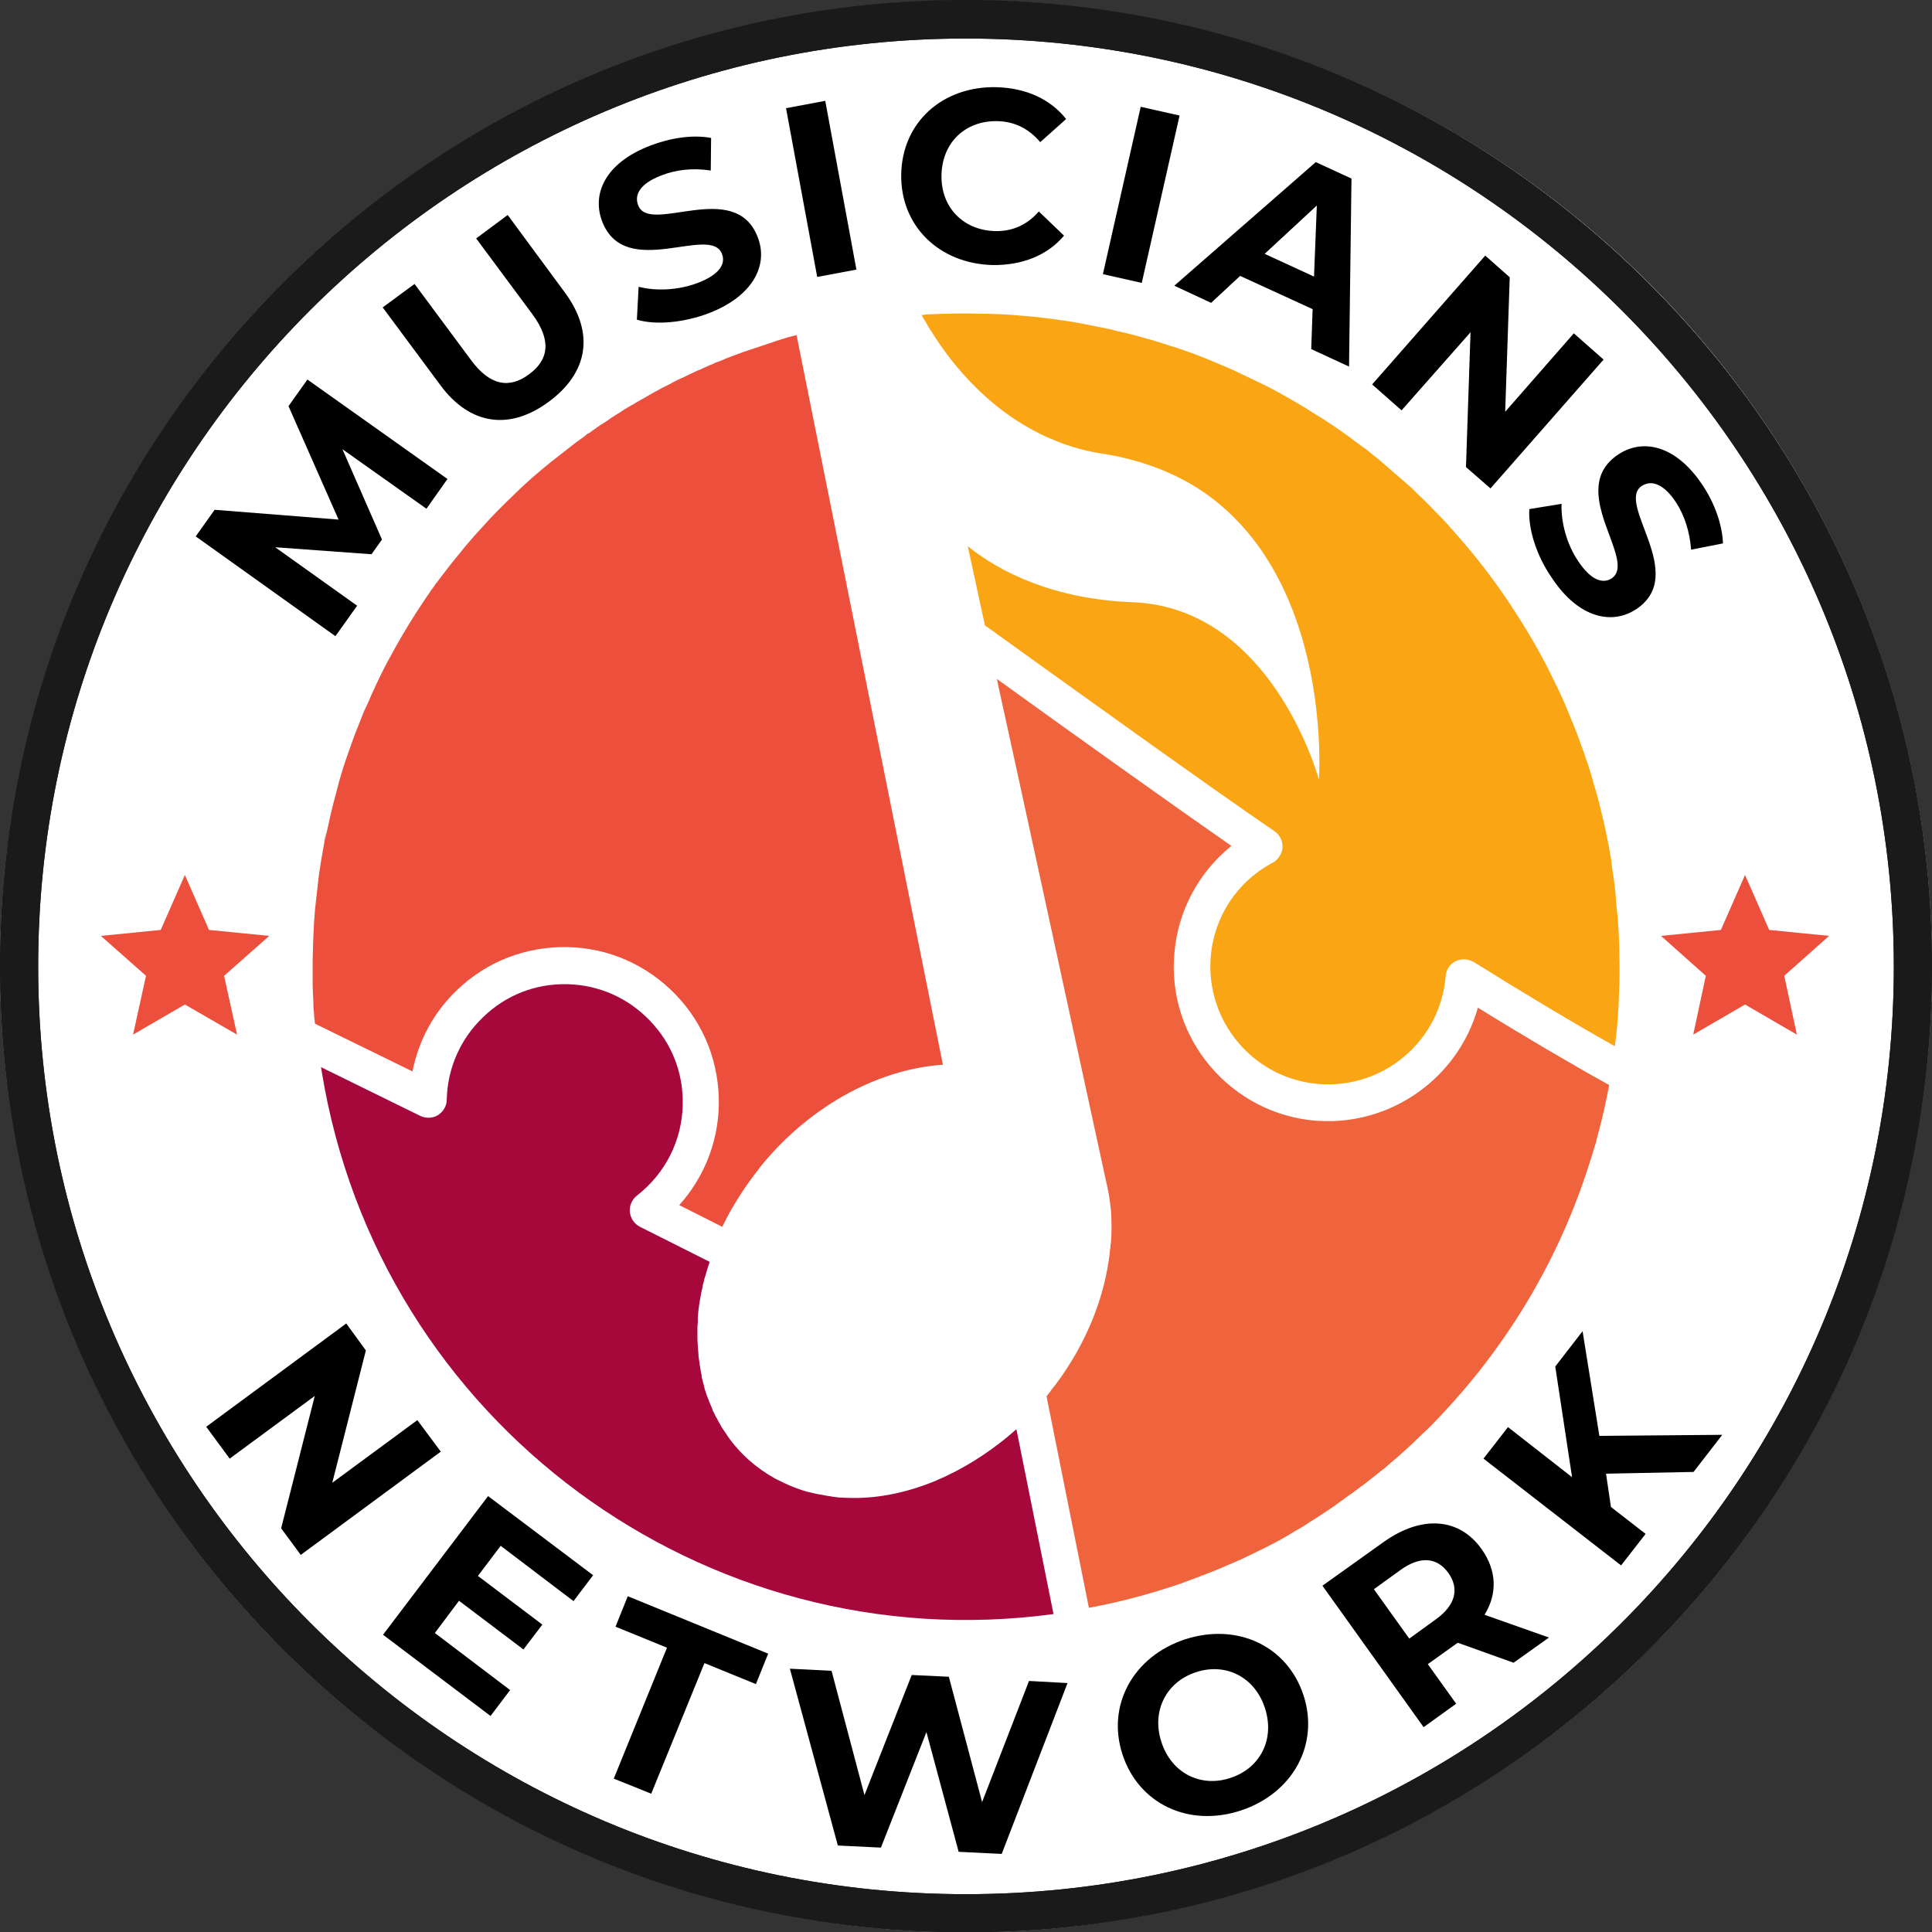 <?xml version="1.0" encoding="UTF-8" standalone="no"?>
<!-- Generator: Adobe Illustrator 28.2.0, SVG Export Plug-In . SVG Version: 6.00 Build 0)  -->

<svg
   version="1.1"
   x="0px"
   y="0px"
   viewBox="0 0 551.8 551.9"
   xml:space="preserve"
   id="svg110"
   sodipodi:docname="logo-musicians-network-color-2024.svg"
   width="551.8"
   height="551.9"
   inkscape:version="1.1.2 (0a00cf5339, 2022-02-04)"
   xmlns:inkscape="http://www.inkscape.org/namespaces/inkscape"
   xmlns:sodipodi="http://sodipodi.sourceforge.net/DTD/sodipodi-0.dtd"
   xmlns="http://www.w3.org/2000/svg"
   xmlns:svg="http://www.w3.org/2000/svg"><rect x="0" y="0" width="551.8" height="551.9" fill="#333333" stroke="none"/><defs
   id="defs114" /><sodipodi:namedview
   id="namedview112"
   pagecolor="#ffffff"
   bordercolor="#666666"
   borderopacity="1.0"
   inkscape:pageshadow="2"
   inkscape:pageopacity="0.0"
   inkscape:pagecheckerboard="0"
   showgrid="false"
   fit-margin-top="0"
   fit-margin-left="0"
   fit-margin-right="0"
   fit-margin-bottom="0"
   inkscape:zoom="0.92885138"
   inkscape:cx="276.14751"
   inkscape:cy="276.14751"
   inkscape:window-width="1920"
   inkscape:window-height="1016"
   inkscape:window-x="0"
   inkscape:window-y="0"
   inkscape:window-maximized="1"
   inkscape:current-layer="svg110" />
<style
   type="text/css"
   id="style2">
	.st0{fill:#FFFFFF;}
	.st1{fill:#EF643D;}
	.st2{fill:#EC503C;}
	.st3{fill:#A6083C;}
	.st4{fill:#FAA514;}
	.st5{fill:#1A1A1A;}
</style>
<g
   id="Calque_7"
   transform="translate(-21.7,-144.4)">
	<circle
   class="st0"
   cx="297.6"
   cy="420.4"
   r="275.9"
   id="circle4" />
</g>
<g
   id="Calque_1"
   transform="translate(-21.7,-144.4)">
	<g
   id="g61">
		<path
   class="st1"
   d="m 402.3,464.6 c -1.6,0 -3.2,0 -4.8,-0.1 -11.8,-1 -22.4,-6.5 -30.1,-15.5 -7.6,-9 -11.3,-20.4 -10.3,-32.2 1,-12.3 7,-23.3 16.3,-30.8 -16.8,-11.7 -44,-31.1 -67,-47.7 l 7.5,34.3 23.6,108.7 c 0.7,2.8 1.2,5.8 1.5,8.8 0,0.4 0.1,0.9 0.1,1.3 0,0.2 0,0.5 0,0.7 0.1,2.3 0.1,4.7 -0.1,7.1 0,0.2 0,0.4 -0.1,0.6 0,0.6 -0.1,1.2 -0.2,1.8 0,0.4 -0.1,0.8 -0.1,1.1 -1.4,11.5 -5.9,23.5 -13.5,34.5 -0.2,0.2 -0.3,0.5 -0.5,0.7 -0.7,0.9 -1.3,1.9 -2.1,2.8 -0.3,0.4 -0.6,0.7 -0.8,1.1 -0.4,0.5 -0.7,0.9 -1.1,1.4 l 11.1,55.4 1,5 c 8.2,-1.5 16.2,-3.6 24.1,-6.2 1.5,-0.5 3,-1 4.5,-1.6 0.9,-0.3 1.8,-0.7 2.7,-1 1.8,-0.7 3.6,-1.4 5.4,-2.1 1.5,-0.6 2.9,-1.3 4.4,-1.9 0.8,-0.3 1.5,-0.7 2.3,-1 1.4,-0.7 2.8,-1.3 4.2,-2 0.3,-0.2 0.6,-0.3 1,-0.5 1.7,-0.8 3.4,-1.7 5.1,-2.6 1.9,-1 3.7,-2.1 5.5,-3.2 1.3,-0.7 2.5,-1.4 3.6,-2.2 1.6,-1 3.2,-2 4.8,-3.1 0.1,0 0.2,-0.1 0.3,-0.2 1.4,-0.9 2.7,-1.8 4,-2.8 0.5,-0.3 1,-0.7 1.5,-1.1 1.2,-0.8 2.3,-1.6 3.5,-2.5 0.5,-0.4 1,-0.8 1.5,-1.1 1.1,-0.9 2.2,-1.7 3.3,-2.6 0.5,-0.4 1.1,-0.9 1.6,-1.3 1,-0.7 1.9,-1.5 2.8,-2.3 1.3,-1.1 2.6,-2.2 3.8,-3.3 1.9,-1.7 3.7,-3.4 5.5,-5.2 0.4,-0.3 0.7,-0.7 1.1,-1 1.5,-1.4 2.8,-2.9 4.2,-4.3 0.3,-0.3 0.6,-0.7 0.9,-1 1.5,-1.6 2.9,-3.1 4.3,-4.8 0.3,-0.3 0.6,-0.7 0.9,-1 1.6,-1.9 3.2,-3.8 4.7,-5.7 2.6,-3.3 5.1,-6.7 7.5,-10.2 10.6,-15.4 18.8,-32.4 24.3,-50.2 0.3,-1.1 0.7,-2.1 1,-3.2 0.3,-1 0.6,-1.9 0.8,-2.9 0.2,-0.9 0.5,-1.8 0.7,-2.6 1.1,-4.2 2,-8.4 2.8,-12.6 -11.2,-6.2 -25.1,-14.4 -37.5,-22.1 -5.2,18.5 -22,31.8 -41.5,32.4 z"
   id="path7" />
		<path
   class="st2"
   d="m 152.2,427.2 c 8.5,-8.2 19.7,-12.5 31.5,-12.3 11.8,0.2 22.8,5.1 31,13.6 8.2,8.5 12.5,19.7 12.3,31.5 -0.2,10.7 -4.3,20.8 -11.3,28.6 l 12.3,6.2 c 1.3,-2.8 2.9,-5.6 4.6,-8.3 0,0 0,0 0,0 0,0 0,0 0,0 1.8,-2.9 3.9,-5.8 6.1,-8.6 0,-0.1 0.1,-0.1 0.1,-0.2 0,0 0.1,-0.1 0.1,-0.1 0.3,-0.4 0.6,-0.7 0.9,-1.1 14.3,-17 33.4,-26.8 51.2,-28 l -41.4,-206.4 -0.4,-2 v 0 0 0 c 0,0 0,0 0,0 v 0 c 0,0 0,0 0,0 -0.5,0.1 -1,0.3 -1.5,0.4 -0.1,0 -0.3,0.1 -0.4,0.1 -0.1,0 -0.1,0.1 -0.2,0.1 0.1,0 0.1,0 0.2,-0.1 l -0.3,0.1 c -0.3,0.1 -0.7,0.2 -1,0.3 -0.4,0.1 -0.7,0.2 -1.1,0.3 -0.1,0 -0.2,0 -0.2,0.1 -0.8,0.2 -1.5,0.4 -2.2,0.7 -0.6,0.2 -1.2,0.4 -1.8,0.6 -0.4,0.1 -0.8,0.3 -1.2,0.4 -1.8,0.6 -3.6,1.2 -5.4,1.8 -2.2,0.8 -4.4,1.6 -6.5,2.5 v 0 0 c -2.2,0.9 -4.3,1.8 -6.5,2.8 0.1,-0.1 0.2,-0.1 0.2,-0.1 -0.1,0 -0.2,0.1 -0.3,0.1 -1.5,0.7 -3,1.4 -4.4,2.1 -0.3,0.1 -0.5,0.2 -0.9,0.4 -0.3,0.2 -0.7,0.3 -1,0.5 -0.4,0.2 -0.9,0.4 -1.3,0.7 -1.7,0.8 -3.4,1.7 -5,2.6 v 0 c -1.8,1 -3.6,2.1 -5.4,3.1 -0.2,0.2 -0.4,0.3 -0.6,0.4 0,0 -0.1,0 -0.1,0 -1,0.6 -2.1,1.3 -3.1,1.9 l 0.7,-0.5 c -0.2,0.2 -0.5,0.3 -0.7,0.5 -0.5,0.3 -1.1,0.7 -1.6,1 -0.4,0.2 -0.7,0.5 -1.1,0.7 -0.4,0.3 -0.9,0.6 -1.4,1 -1.3,0.8 -2.6,1.6 -3.9,2.6 -0.2,0.1 -0.4,0.2 -0.5,0.4 -0.3,0.2 -0.5,0.4 -0.8,0.5 -0.5,0.3 -0.9,0.7 -1.4,1 0.1,-0.1 0.2,-0.1 0.3,-0.2 l -0.3,0.2 c -1.2,0.9 -2.4,1.7 -3.5,2.6 -1.8,1.4 -3.6,2.8 -5.5,4.3 -0.1,0.1 -0.3,0.2 -0.4,0.3 -1.7,1.4 -3.3,2.7 -4.9,4.1 -1.7,1.5 -3.5,3.1 -5.1,4.7 -1.7,1.6 -3.3,3.2 -5,4.9 -1.6,1.6 -3.2,3.3 -4.7,5 v 0 c -1.6,1.7 -3.1,3.4 -4.6,5.2 -1.5,1.8 -2.9,3.6 -4.4,5.4 -1.3,1.7 -2.6,3.4 -3.9,5.1 -1.2,1.6 -2.3,3.2 -3.4,4.9 -0.1,0.1 -0.2,0.3 -0.3,0.4 0,-0.1 0.1,-0.1 0.1,-0.2 0,0.1 -0.1,0.1 -0.1,0.2 -2.8,4.1 -5.4,8.4 -7.9,12.8 -1.7,3.1 -3.4,6.1 -4.9,9.3 -0.5,1 -1,2.1 -1.5,3.2 -0.5,1.1 -1,2.1 -1.4,3.2 -1,2.1 -1.9,4.3 -2.8,6.5 -0.4,1.1 -0.9,2.2 -1.3,3.3 -0.7,1.8 -1.3,3.7 -2,5.6 -0.7,1.9 -1.3,3.9 -1.9,5.8 -0.2,0.7 -0.4,1.4 -0.6,2.1 0,0.1 -0.1,0.3 -0.1,0.4 -0.4,1.6 -0.8,3.1 -1.2,4.6 -0.2,0.6 -0.3,1.2 -0.5,1.9 -0.5,1.9 -0.9,3.8 -1.3,5.7 -0.1,0.5 -0.2,0.9 -0.3,1.3 -0.1,0.6 -0.3,1.2 -0.4,1.8 -0.1,0.4 -0.2,0.8 -0.3,1.2 0,0 0,0.1 0,0.1 l -0.1,0.4 c -0.4,2.4 -0.9,4.8 -1.2,7.1 -0.2,1.2 -0.4,2.4 -0.5,3.6 -0.2,2.1 -0.5,4.1 -0.7,6.2 -0.2,1.5 -0.3,3 -0.4,4.4 0,0.4 -0.1,0.9 -0.1,1.3 -0.1,2.5 -0.3,5 -0.3,7.5 -0.1,1.8 -0.1,3.5 -0.1,5.4 0,1.5 0,3.1 0,4.6 v 0.1 c 0,1.6 0.1,3.2 0.2,4.9 0,1.2 0.1,2.5 0.2,3.7 0,0.7 0.1,1.4 0.2,2.1 0,0.2 0,0.4 0.1,0.7 l 27.8,13.6 c 1.8,-8.9 6.1,-16.9 12.7,-23.2 z"
   id="path9" />
		<path
   class="st2"
   d="m 246.5,240.9 c -0.1,0 -0.3,0.1 -0.4,0.1 -0.4,0.1 -0.8,0.2 -1.2,0.3 0.4,-0.1 0.7,-0.2 1.1,-0.3 0.2,-0.1 0.4,-0.1 0.5,-0.1 z"
   id="path11" />
		<path
   class="st3"
   d="m 292.1,565.9 c 0,0 -0.1,0 0,0 -0.1,0 -0.1,0 0,0 -1,0.5 -1.8,0.8 -2.7,1.2 -0.1,0.1 -0.3,0.1 -0.4,0.2 -0.5,0.2 -1,0.4 -1.5,0.6 -8.2,3.2 -16.3,4.6 -23.8,4.3 -0.1,0 -0.1,0 -0.2,0 -0.7,0 -1.4,-0.1 -2.1,-0.1 -0.3,0 -0.5,0 -0.8,-0.1 -0.5,0 -1,-0.1 -1.5,-0.2 -0.4,-0.1 -0.9,-0.1 -1.3,-0.2 -0.3,-0.1 -0.7,-0.1 -1,-0.2 -0.6,-0.1 -1.2,-0.2 -1.7,-0.3 -0.2,0 -0.3,-0.1 -0.5,-0.1 -0.7,-0.2 -1.4,-0.3 -2.1,-0.5 0,0 -0.1,0 -0.1,0 -2.5,-0.7 -4.8,-1.6 -7.1,-2.7 0,0 0,0 0,0 -0.7,-0.4 -1.5,-0.7 -2.2,-1.1 -5.4,-3 -10.1,-7.1 -13.7,-12.3 0,-0.1 -0.1,-0.1 -0.1,-0.2 -0.4,-0.6 -0.9,-1.3 -1.3,-1.9 -0.1,-0.2 -0.2,-0.3 -0.3,-0.5 -0.3,-0.6 -0.7,-1.2 -1,-1.8 -0.1,-0.2 -0.2,-0.5 -0.4,-0.7 -0.3,-0.5 -0.5,-1.1 -0.8,-1.6 -0.2,-0.3 -0.3,-0.7 -0.4,-1 -0.2,-0.5 -0.4,-0.9 -0.6,-1.4 -0.2,-0.4 -0.3,-0.8 -0.5,-1.3 -0.2,-0.4 -0.3,-0.8 -0.5,-1.3 -0.2,-0.5 -0.3,-1 -0.5,-1.5 -0.1,-0.4 -0.2,-0.8 -0.3,-1.2 -0.1,-0.5 -0.3,-1.1 -0.4,-1.6 -0.1,-0.3 -0.2,-0.6 -0.2,-1 0,-0.1 0,-0.1 0,-0.2 -0.1,-0.3 -0.1,-0.6 -0.2,-0.9 -0.1,-0.6 -0.2,-1.2 -0.3,-1.8 0,-0.2 -0.1,-0.5 -0.1,-0.7 -0.1,-0.7 -0.2,-1.4 -0.3,-2.1 0,-0.1 0,-0.3 0,-0.4 -0.1,-0.8 -0.1,-1.6 -0.2,-2.4 0,-0.1 0,-0.2 0,-0.3 0,-0.5 -0.1,-1 -0.1,-1.5 0,-0.2 0,-0.5 0,-0.7 0,-0.5 0,-1 0,-1.5 0,-0.2 0,-0.4 0,-0.6 0,-0.1 0,-0.3 0,-0.4 0,-0.5 0,-1.1 0.1,-1.6 0,-0.3 0,-0.6 0,-0.9 0,-0.2 0,-0.3 0,-0.5 0.1,-1.7 0.3,-3.4 0.6,-5.1 0.1,-0.4 0.1,-0.7 0.2,-1.1 0.1,-0.8 0.3,-1.6 0.5,-2.4 0,0 0,-0.1 0,-0.1 0,0 0,0 0,0 0.1,-0.6 0.2,-1.1 0.4,-1.7 0.1,-0.5 0.2,-1 0.4,-1.5 0.1,-0.3 0.2,-0.7 0.3,-1 0.2,-0.6 0.3,-1.2 0.5,-1.7 0.2,-0.5 0.3,-1 0.5,-1.5 l -2,-1 -17.9,-9 c -1.6,-0.8 -2.7,-2.4 -2.9,-4.2 -0.2,-1.8 0.6,-3.6 2,-4.7 8.1,-6.3 12.9,-15.7 13.1,-26 0.2,-9 -3.1,-17.5 -9.4,-24 -6.2,-6.5 -14.6,-10.2 -23.6,-10.4 -9,-0.2 -17.5,3.1 -24,9.4 -6.5,6.2 -10.2,14.6 -10.4,23.6 0,1.8 -1,3.4 -2.5,4.4 -1.5,0.9 -3.4,1 -5.1,0.2 l -28.3,-13.9 c 0.1,0.4 0.1,0.9 0.2,1.3 16.3,100 109.2,168.4 209,154.9 L 312,552.6 c -6.3,5.6 -13,10 -19.9,13.3 z"
   id="path13" />
		<path
   class="st4"
   d="m 482.1,392.1 c 0,-0.3 -0.1,-0.6 -0.1,-0.9 0,-0.3 -0.1,-0.6 -0.1,-0.9 -0.2,-1.4 -0.5,-2.8 -0.7,-4.2 -0.2,-1.1 -0.5,-2.3 -0.7,-3.4 -0.3,-1.7 -0.7,-3.3 -1.1,-5 -0.3,-1.4 -0.7,-2.7 -1,-4.1 -0.4,-1.5 -0.8,-3.1 -1.3,-4.6 -0.3,-1.2 -0.7,-2.4 -1,-3.5 -0.4,-1.3 -0.8,-2.7 -1.3,-4 -0.4,-1.3 -0.9,-2.7 -1.4,-4 -0.9,-2.6 -1.9,-5.2 -3,-7.8 -0.5,-1.3 -1.1,-2.6 -1.6,-3.9 -1.1,-2.6 -2.3,-5.1 -3.5,-7.5 -2.4,-5 -5.1,-9.9 -8,-14.6 -1.4,-2.3 -2.9,-4.6 -4.4,-6.9 -3.8,-5.7 -7.9,-11.2 -12.4,-16.5 -1.8,-2.1 -3.6,-4.2 -5.4,-6.2 -1.8,-2 -3.8,-3.9 -5.7,-5.9 -1,-1 -1.9,-1.9 -3,-2.9 -0.9,-1 -1.9,-1.9 -3,-2.8 -1,-0.9 -2,-1.8 -3.1,-2.7 -1,-0.9 -2.1,-1.8 -3.1,-2.7 -1,-0.9 -2.1,-1.8 -3.1,-2.6 H 414 c -0.3,-0.3 -0.5,-0.5 -0.8,-0.7 -0.8,-0.7 -1.5,-1.3 -2.4,-1.8 -1.1,-0.9 -2.2,-1.6 -3.3,-2.5 -1.1,-0.8 -2.2,-1.6 -3.4,-2.4 -1.1,-0.8 -2.3,-1.6 -3.4,-2.3 -1.2,-0.8 -2.3,-1.5 -3.5,-2.2 -1.2,-0.7 -2.3,-1.5 -3.5,-2.2 -1.2,-0.7 -2.4,-1.4 -3.6,-2.1 -2.4,-1.4 -4.8,-2.7 -7.2,-3.9 -2.5,-1.2 -5,-2.4 -7.5,-3.6 -2.5,-1.2 -5,-2.2 -7.6,-3.3 -2.6,-1.1 -5.2,-2.1 -7.8,-3 -1.3,-0.5 -2.6,-0.9 -4,-1.3 -3.8,-1.3 -7.7,-2.4 -11.6,-3.4 -1,-0.2 -1.9,-0.5 -2.9,-0.7 -0.6,-0.1 -1.1,-0.2 -1.7,-0.4 -1.4,-0.4 -2.8,-0.6 -4.2,-0.9 -2.8,-0.6 -5.6,-1.1 -8.4,-1.6 -1.4,-0.2 -2.8,-0.4 -4.2,-0.6 -1.9,-0.2 -3.8,-0.5 -5.7,-0.7 -1.9,-0.2 -3.9,-0.3 -5.8,-0.5 -1.8,-0.1 -3.8,-0.3 -5.7,-0.3 -1.5,-0.1 -2.9,-0.1 -4.4,-0.1 -2.9,-0.1 -5.8,-0.1 -8.8,0 -1.9,0 -3.7,0.1 -5.6,0.2 v 0 c -0.8,0 -1.4,0.1 -2.1,0.2 v 0 c 0.2,0.3 0.4,0.7 0.6,1 0.2,0.4 0.4,0.7 0.6,1 0.5,0.9 1,1.8 1.7,2.8 v 0 c 5.9,9.5 17.3,23.8 35.4,31.1 4.2,1.7 8.7,3 13.6,3.7 10.5,1.7 19.3,5.1 26.6,9.6 13,8.2 21.2,20.1 26.4,32.4 10.5,24.8 8.6,51.1 8.6,51.1 0,0 -7.1,-26.4 -26.6,-41.1 -0.1,0 -0.1,-0.1 -0.2,-0.1 -0.1,-0.1 -0.2,-0.1 -0.2,-0.2 -7.1,-5.2 -15.7,-8.9 -26.3,-9.3 -22.6,-0.9 -37.8,-8.6 -47,-16 L 303,323 c 27.5,19.8 65.4,47 82.7,58.8 1.5,1 2.4,2.8 2.3,4.6 -0.1,1.8 -1.2,3.5 -2.8,4.4 -10.2,5.4 -16.8,15.5 -17.7,26.9 -1.5,18.5 12.3,34.8 30.8,36.3 18.5,1.5 34.8,-12.3 36.3,-30.8 0.2,-2.7 2.4,-4.8 5.1,-4.8 1,0 2.1,0.3 3,0.8 12.6,7.9 27.7,17 40.2,24 0.1,-0.7 0.2,-1.5 0.3,-2.2 0.5,-4.2 0.8,-8.5 0.9,-12.8 0.1,-3.5 0.2,-7 0.1,-10.5 v -0.5 c 0,-0.1 0,-0.1 0,-0.2 0,0 0,-0.1 0,-0.1 v 0 c 0,0 0,0 0,-0.1 v -0.3 c 0,-0.3 0,-0.6 0,-0.9 v -0.1 c -0.1,-4.5 -0.4,-8.8 -0.9,-13.2 -0.2,-3.5 -0.6,-6.8 -1.2,-10.2 z"
   id="path15" />
		<path
   class="st3"
   d="m 111.3,431.8 c 0.1,0.7 0.1,1.4 0.2,2.1 -0.1,-1.2 -0.2,-2.5 -0.2,-3.7 z"
   id="path17" />
		<path
   class="st3"
   d="m 114.4,384.6 c 0.2,-1 0.4,-2 0.6,-3 -0.2,0.9 -0.4,1.8 -0.6,2.6 -0.1,0.3 -0.1,0.6 -0.2,0.9 0,-0.1 0.1,-0.3 0.1,-0.4 l 0.1,-0.1 c 0,0 0,0 0,0 z"
   id="path19" />
		<path
   class="st3"
   d="m 114.4,384.7 v 0 c 0,0 0,-0.1 0,0 0,-0.1 0,-0.1 0,0 z"
   id="path21" />
		<path
   class="st3"
   d="m 125.6,347.7 c -0.4,1.1 -0.9,2.2 -1.3,3.3 0.9,-2.2 1.8,-4.4 2.8,-6.5 -0.5,1.1 -1,2.1 -1.5,3.2 z"
   id="path23" />
		<path
   class="st3"
   d="m 146.5,310.8 c -0.2,0.2 -0.4,0.4 -0.5,0.7 -1,1.5 -2.1,2.9 -3.1,4.5 0.1,-0.1 0.1,-0.2 0.2,-0.2 1.1,-1.8 2.3,-3.4 3.4,-5 z"
   id="path25" />
		<path
   class="st3"
   d="m 143.1,315.7 c -0.1,0.1 -0.1,0.2 -0.2,0.2 0,0.1 -0.1,0.1 -0.1,0.2 0.1,-0.1 0.2,-0.3 0.3,-0.4 z"
   id="path27" />
		<path
   class="st3"
   d="m 189.9,268 c 0.3,-0.2 0.5,-0.4 0.8,-0.5 l -0.5,0.3 c -0.4,0.3 -0.9,0.6 -1.3,1 l 0.8,-0.6 c -0.1,0 0.1,-0.1 0.2,-0.2 z"
   id="path29" />
		<path
   class="st3"
   d="m 189.9,268 c -0.1,0.1 -0.2,0.1 -0.3,0.2 l -0.8,0.6 c -0.1,0.1 -0.2,0.1 -0.3,0.2 0.4,-0.3 0.9,-0.7 1.4,-1 z"
   id="path31" />
		<path
   class="st3"
   d="m 202.4,259.9 c -0.5,0.3 -1.1,0.6 -1.6,0.9 l -0.9,0.6 c 0.8,-0.5 1.6,-1 2.5,-1.5 -0.1,0 -0.1,0 0,0 z"
   id="path33" />
		<path
   class="st3"
   d="m 202.3,259.9 c -0.8,0.5 -1.6,1 -2.4,1.5 l -0.7,0.5 c 1,-0.7 2,-1.3 3.1,-2 z"
   id="path35" />
		<path
   class="st3"
   d="m 227.5,247.4 v 0 c 0.1,-0.1 0.1,-0.1 0,0 v 0 c -2.1,0.8 -4.1,1.7 -6.2,2.6 0,0 0,0 0,0 1,-0.4 2,-0.9 3,-1.3 1.1,-0.4 2.2,-0.9 3.2,-1.3 z"
   id="path37" />
		<path
   class="st3"
   d="m 227.6,247.4 v 0 0 c 0,-0.1 0,-0.1 0,0 v 0 c -1.1,0.4 -2.2,0.9 -3.3,1.4 -1,0.4 -2,0.9 -3,1.3 -0.1,0 -0.2,0.1 -0.2,0.1 2.1,-1 4.3,-1.9 6.5,-2.8 z"
   id="path39" />
		<path
   class="st4"
   d="m 414.1,274.4 c -0.3,-0.2 -0.6,-0.4 -0.9,-0.6 0.3,0.2 0.6,0.4 0.9,0.6 z"
   id="path41" />
		<path
   class="st4"
   d="m 482,391.2 c 0,-0.3 0,-0.6 -0.1,-0.9 -0.2,-1.4 -0.5,-2.8 -0.8,-4.2 0.3,1.4 0.5,2.8 0.7,4.2 0.1,0.3 0.2,0.6 0.2,0.9 z"
   id="path43" />
		<path
   class="st4"
   d="m 484.2,417.1 c 0,-0.1 0,-0.2 0,-0.2 0,0 0,0 0,0 0,0.1 0,0.1 0,0.2 v 0.5 c 0.1,3.5 0,7.1 -0.1,10.5 0.2,-3.6 0.3,-7.3 0.1,-11 0,0.1 0,0.3 0,0.4 z"
   id="path45" />
		<path
   class="st4"
   d="m 484.3,416.8 c 0,0 0,0.1 0,0.1 -0.1,0 -0.1,0 0,-0.1 -0.1,0 0,0 0,0 z"
   id="path47" />
		<path
   class="st4"
   d="m 484.2,417.1 v 0.4 c 0.1,-0.1 0.1,-0.3 0,-0.4 v -0.3 c 0,0 0,0 0,0.1 0,0 0,0.1 0,0.2 z"
   id="path49" />
		<path
   class="st4"
   d="m 484.2,416.9 c 0,-0.1 0.1,-0.1 0,0 v 0 c 0.1,-0.1 0,-0.1 0,0 z"
   id="path51" />
		<path
   class="st2"
   d="m 244.7,241.4 c 0.1,0 0.1,0 0.2,-0.1 0,0 0,0 0,0 0,0 -0.1,0 -0.2,0.1 z"
   id="path53" />
		<path
   class="st2"
   d="m 247.1,240.7 c -0.2,0.1 -0.4,0.1 -0.6,0.2 0.2,0 0.3,-0.1 0.5,-0.1 0,-0.1 0.1,-0.1 0.1,-0.1 z"
   id="path55" />
		<path
   class="st2"
   d="m 245,241.3 c 0,0 -0.1,0 0,0 0.3,-0.1 0.7,-0.2 1.1,-0.3 -0.4,0.1 -0.8,0.2 -1.1,0.3 z"
   id="path57" />
		<path
   class="st2"
   d="m 247,240.7 0.3,-0.1 c 0,0 -0.1,0.1 -0.3,0.1 0.1,0 0,0 0,0 -0.2,0 -0.3,0.1 -0.5,0.1 -0.2,0 -0.3,0.1 -0.5,0.1 0.4,0 0.7,-0.1 1,-0.2 z"
   id="path59" />
	</g>
	<polygon
   class="st2"
   points="98.6,411.7 85.7,423.1 89.4,439.9 74.5,431.3 59.7,439.9 63.4,423.1 50.5,411.7 67.6,410 74.5,394.3 81.4,410 "
   id="polygon63" />
	<polygon
   class="st2"
   points="496.1,411.7 508.9,423.1 505.3,439.9 520.1,431.3 534.9,439.9 531.3,423.1 544.1,411.7 527,410 520.1,394.3 513.2,410 "
   id="polygon65" />
</g>
<g
   id="Calque_4"
   transform="translate(-21.7,-144.4)">
	<g
   id="Groupe_41">
		<path
   id="Tracé_80"
   class="st5"
   d="m 297.6,144.4 c -152.4,0 -275.9,123.6 -275.9,276 0,152.4 123.5,275.9 275.9,275.9 152.4,0 275.9,-123.5 275.9,-275.9 0,0 0,0 0,0 -0.1,-152.3 -123.6,-275.8 -275.9,-276 z m 265,276 c 0,146.4 -118.7,265 -265,265 -146.4,0 -265,-118.7 -265,-265 0,-146.3 118.7,-265 265,-265 146.3,0.1 264.9,118.7 265,265 z" />
	</g>
	<g
   id="g84">
		<path
   d="m 147.6,559 -40,29.5 -5.6,-7.6 9.6,-37.8 -24.3,17.9 -6.7,-9.1 40,-29.5 5.6,7.7 -9.6,37.8 24.3,-17.9 z"
   id="path70" />
		<path
   d="m 167.4,627.1 -5.6,7.4 -30.7,-23.2 30,-39.6 30,22.6 -5.6,7.4 -20.8,-15.8 -6.5,8.6 18.4,13.9 -5.4,7.1 -18.4,-13.9 -6.9,9.2 z"
   id="path72" />
		<path
   d="m 212.2,615 -14.7,-6 3.5,-8.7 40.1,16.4 -3.5,8.7 -14.7,-6 -15.2,37.3 -10.7,-4.3 z"
   id="path74" />
		<path
   d="m 326.6,625.1 -18.8,48.8 -12.3,-0.6 -9.2,-34.2 -13,33 -12.3,-0.6 -13.7,-50.5 11.9,0.6 9.4,35.5 13.5,-34.3 10.6,0.5 9.5,35.8 13.4,-34.6 z"
   id="path76" />
		<path
   d="m 342.3,645.5 c -4.6,-14 3,-28 17.9,-32.9 14.9,-4.8 29.2,1.9 33.8,16 4.6,14.1 -3.1,28 -17.9,32.9 -14.9,4.9 -29.2,-1.9 -33.8,-16 z M 383,632.3 c -2.9,-9 -11.3,-13.1 -19.7,-10.3 -8.4,2.7 -12.8,11 -9.9,19.9 2.9,9 11.3,13.1 19.7,10.3 8.4,-2.7 12.8,-10.9 9.9,-19.9 z"
   id="path78" />
		<path
   d="m 454,619.3 -15.9,-5.7 -0.5,0.3 -8.1,5.8 8.1,11.3 -9.3,6.7 -28.9,-40.4 17.5,-12.5 c 10.8,-7.7 21.6,-7 28,2.1 4.3,6.1 4.5,12.7 0.8,18.7 l 18.4,6.5 z m -32.3,-26.5 -7.6,5.5 10.1,14.1 7.6,-5.5 c 5.7,-4.1 6.7,-8.8 3.6,-13.2 -3.2,-4.5 -8,-5 -13.7,-0.9 z"
   id="path80" />
		<path
   d="m 480.4,565.3 1.4,9.5 9.9,7.7 -7,9 -39.3,-30.5 7,-9 18.3,14.3 -4.8,-31.6 7.8,-10.1 4.8,29.9 35.1,-0.3 -8.2,10.6 z"
   id="path82" />
	</g>
</g>
<g
   id="Calque_4_-_copie"
   transform="translate(-21.7,-144.4)">
	<g
   id="Groupe_41_00000067234591084490142590000018372522569585341111_">
		<path
   id="Tracé_80_00000073684032425439563200000001264316734528676528_"
   class="st5"
   d="m 297.6,144.4 c -152.4,0 -275.9,123.6 -275.9,276 0,152.4 123.5,275.9 275.9,275.9 152.4,0 275.9,-123.5 275.9,-275.9 0,0 0,0 0,0 -0.1,-152.3 -123.6,-275.8 -275.9,-276 z m 265,276 c 0,146.4 -118.7,265 -265,265 -146.4,0 -265,-118.7 -265,-265 0,-146.3 118.7,-265 265,-265 146.3,0.1 264.9,118.7 265,265 z" />
	</g>
	<g
   id="g107">
		<path
   d="m 143.5,289.7 -24,-17 11.3,25.8 -3,4.2 -27.5,-2 23.4,16.7 -6.2,8.7 -39.9,-28.5 5.4,-7.6 35.4,2.8 -14.3,-32.4 5.4,-7.6 40,28.4 z"
   id="path89" />
		<path
   d="m 147.4,254.3 -16.4,-22.1 9.1,-6.7 16.1,21.7 c 5.5,7.5 11.1,8.2 16.6,4.1 5.6,-4.1 6.5,-9.6 1,-17.1 l -16.1,-21.7 9,-6.7 16.3,22.1 c 8.6,11.6 6.7,22.9 -4.5,31.2 -11.2,8.3 -22.6,6.8 -31.1,-4.8 z"
   id="path91" />
		<path
   d="m 203.6,235.7 0.5,-9.4 c 4.9,1.3 11.4,1 16.9,-1.1 6.3,-2.4 8,-5.5 6.9,-8.3 -3.3,-8.5 -27.6,7.7 -34.2,-9.2 -3,-7.8 0.7,-16.7 13.7,-21.7 5.7,-2.2 12.1,-3.2 17.4,-2.2 l -0.1,9.3 c -5.2,-0.8 -10,-0.2 -14.1,1.4 -6.3,2.4 -7.8,5.7 -6.6,8.6 3.3,8.4 27.6,-7.8 34.1,9 3,7.6 -0.8,16.6 -13.8,21.7 -7.3,2.8 -15.4,3.5 -20.7,1.9 z"
   id="path93" />
		<path
   d="m 246.2,175.3 11.2,-2.1 8.9,48.2 -11.2,2.1 z"
   id="path95" />
		<path
   d="m 279.1,194.1 c 0.3,-14.8 11.8,-25.1 27.1,-24.8 8.5,0.2 15.5,3.4 20,9.1 l -7.4,6.6 c -3.2,-3.8 -7.3,-5.9 -12.2,-6 -9.2,-0.2 -15.8,6.1 -16,15.4 -0.2,9.2 6.2,15.8 15.4,16 4.9,0.1 9.1,-1.8 12.4,-5.6 l 7.2,6.9 c -4.7,5.6 -11.9,8.5 -20.4,8.4 -15.3,-0.4 -26.4,-11.2 -26.1,-26 z"
   id="path97" />
		<path
   d="m 347.5,174.9 11.1,2.5 -10.8,47.8 -11.1,-2.5 z"
   id="path99" />
		<path
   d="m 396.6,232.7 -20.7,-9.5 -8.3,7.7 -10.5,-4.9 40.4,-35.3 10.2,4.7 -0.7,53.7 -10.8,-5 z m 0.4,-9.3 0.8,-20.3 -14.9,13.8 z"
   id="path101" />
		<path
   d="m 479.7,247.1 -32.3,36.8 -7,-6.1 1.3,-38.5 -19.7,22.3 -8.4,-7.4 32.3,-36.8 7,6.2 -1.3,38.4 19.6,-22.4 z"
   id="path103" />
		<path
   d="m 458.5,289.8 9.2,-1.5 c -0.2,5.1 1.4,11.4 4.7,16.3 3.7,5.6 7.1,6.6 9.6,5 7.6,-5.1 -13.3,-25.3 1.9,-35.4 6.9,-4.6 16.4,-2.8 24.1,8.8 3.4,5.1 5.6,11.2 5.8,16.6 l -9.1,1.8 c -0.4,-5.2 -1.9,-9.8 -4.3,-13.5 -3.7,-5.6 -7.2,-6.4 -9.8,-4.7 -7.5,5 13.4,25.3 -1.6,35.2 -6.8,4.5 -16.4,2.7 -24.1,-9 -4.4,-6.3 -6.8,-14.1 -6.4,-19.6 z"
   id="path105" />
	</g>
</g>
</svg>
